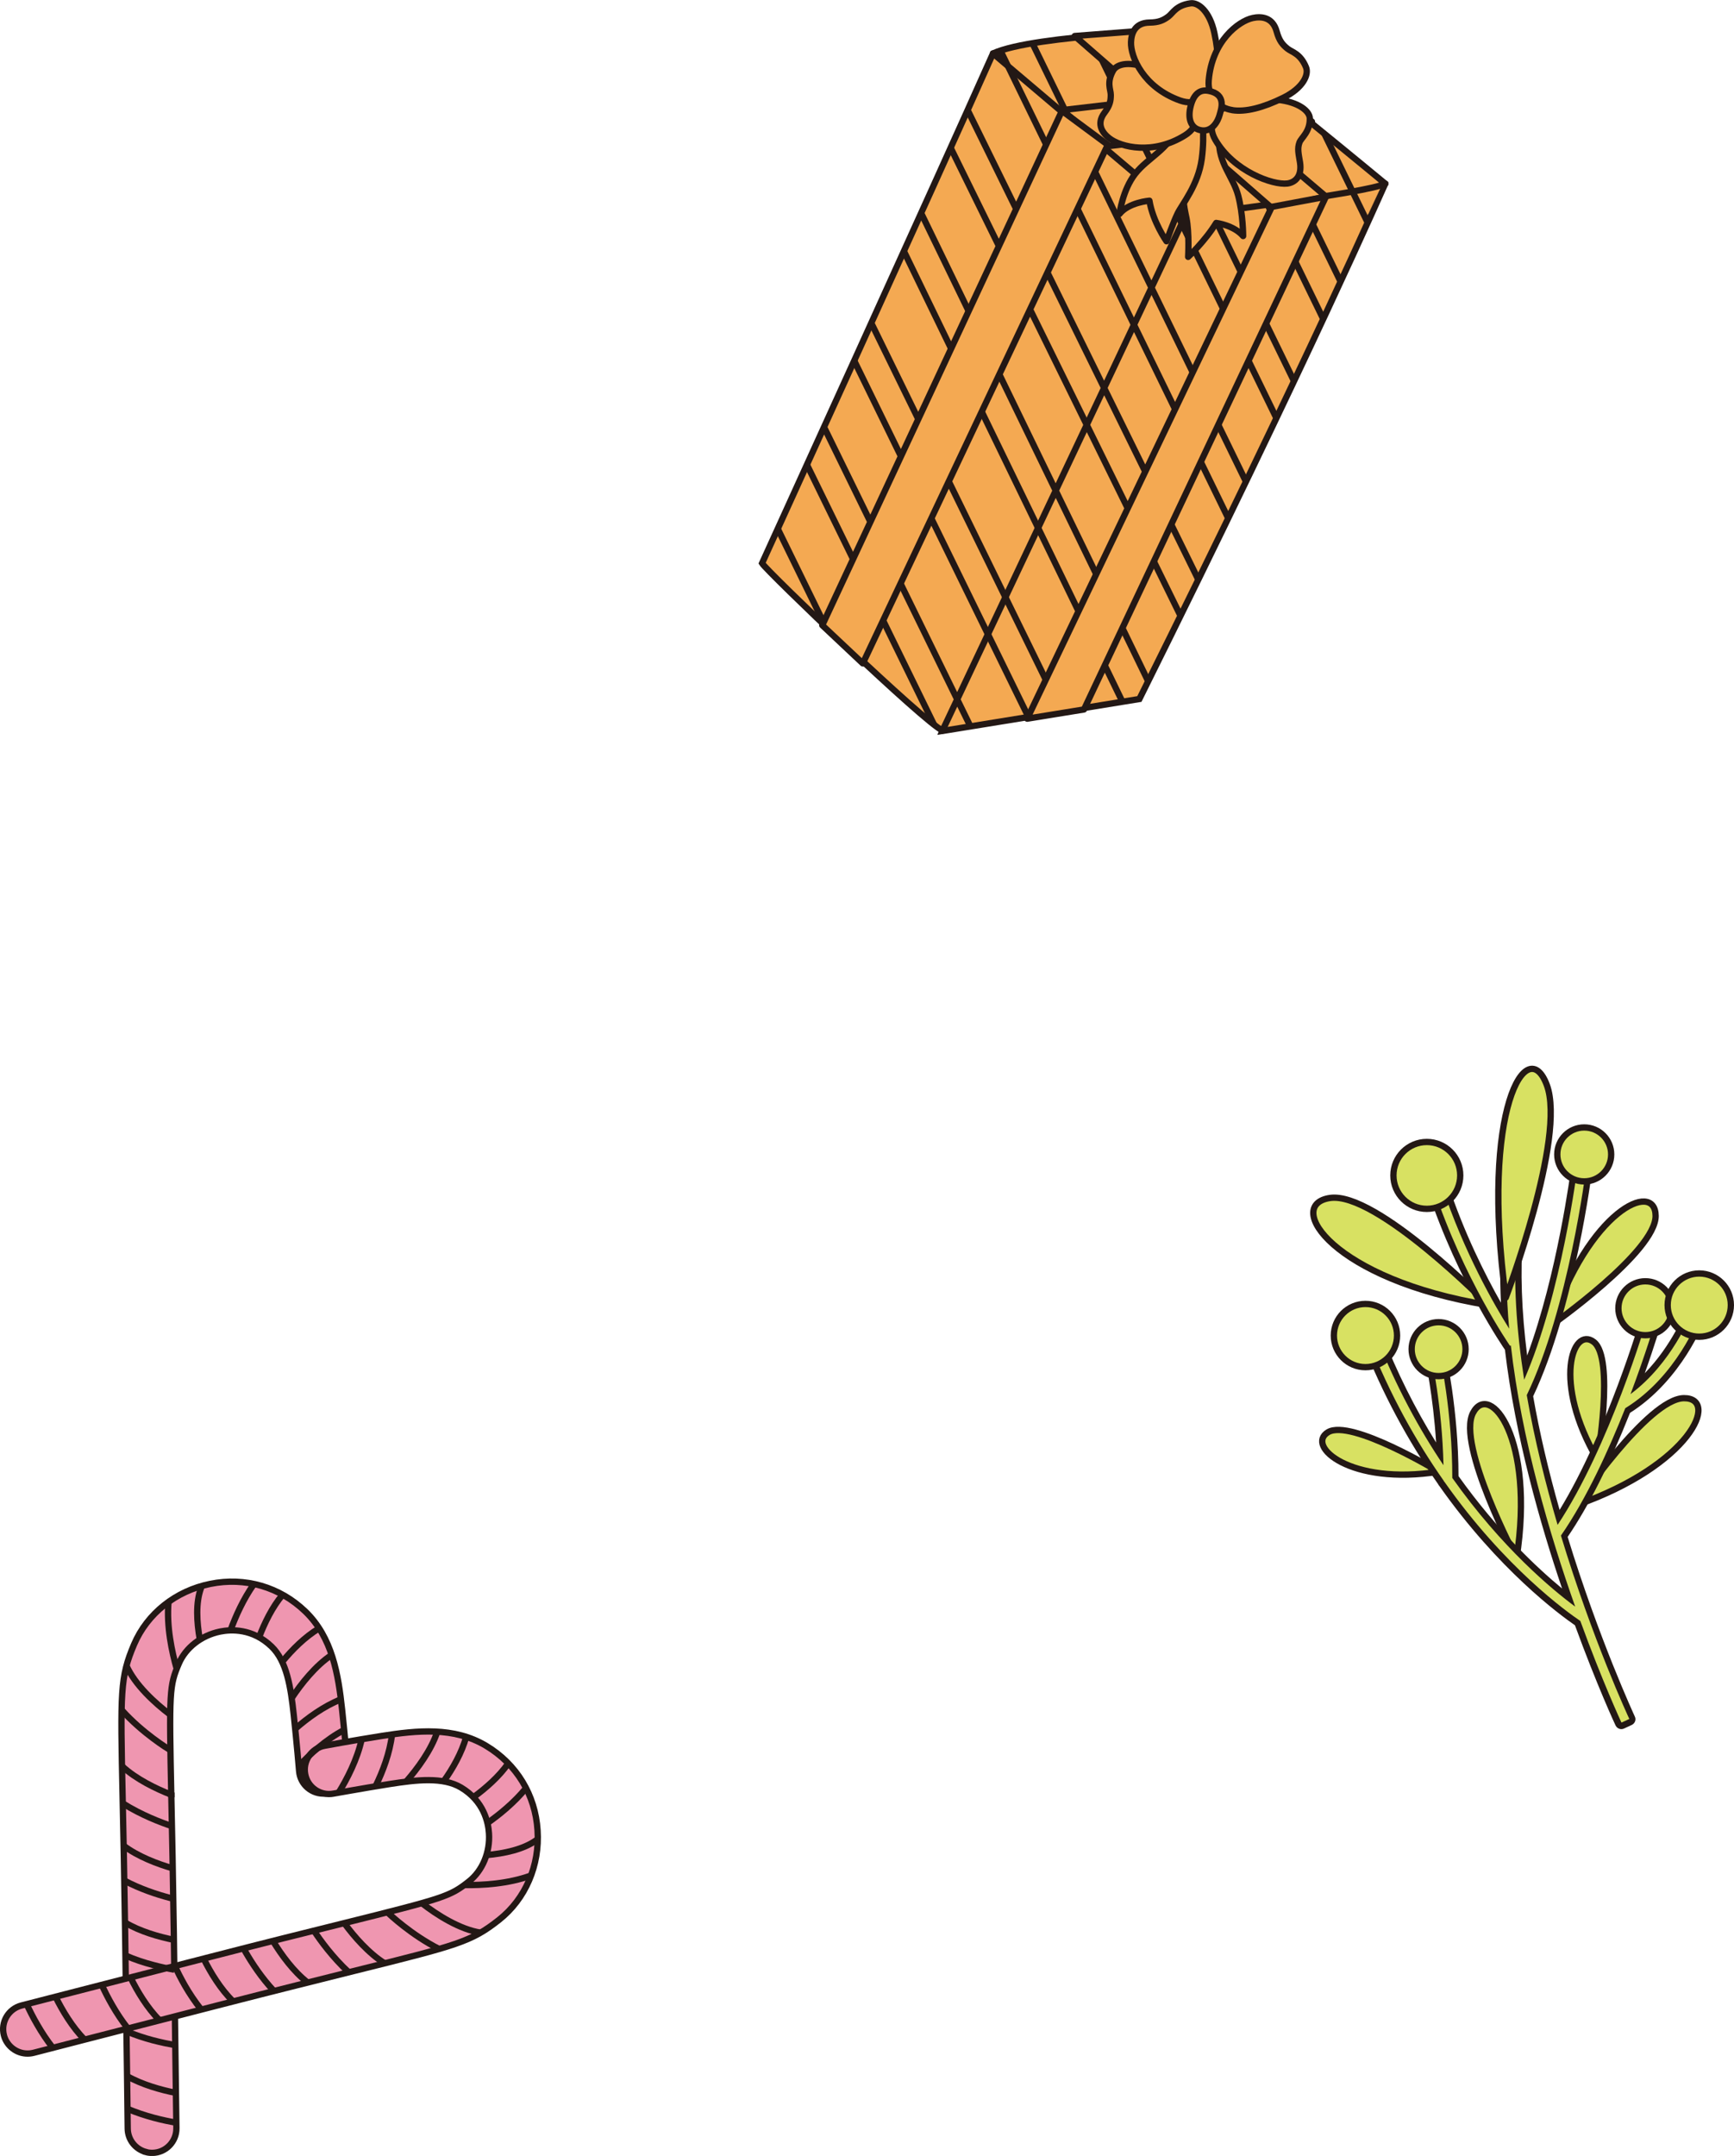 <?xml version="1.0" encoding="UTF-8"?>
<svg id="_レイヤー_2" data-name="レイヤー_2" xmlns="http://www.w3.org/2000/svg" viewBox="0 0 209.09 259.85">
  <defs>
    <style>
      .cls-1, .cls-2, .cls-3, .cls-4, .cls-5, .cls-6, .cls-7 {
        stroke: #231815;
        stroke-width: .76px;
      }

      .cls-1, .cls-3, .cls-5 {
        stroke-linecap: round;
        stroke-linejoin: round;
      }

      .cls-1, .cls-6 {
        fill: #f4a952;
      }

      .cls-2, .cls-3, .cls-8 {
        fill: #d8e162;
      }

      .cls-2, .cls-4, .cls-6, .cls-7 {
        stroke-miterlimit: 10;
      }

      .cls-4, .cls-5 {
        fill: none;
      }

      .cls-9 {
        fill: #231815;
      }

      .cls-7 {
        fill: #ef96b0;
      }
    </style>
  </defs>
  <g id="illust">
    <g>
      <g>
        <path class="cls-3" d="M179.46,157.3s-13.51-13.74-19.09-12.91c-5.59.83.4,9.87,19.09,12.91Z"/>
        <path class="cls-3" d="M186.99,159.78s12.69-8.91,12.65-13.24-8.06-.68-12.65,13.24Z"/>
        <path class="cls-3" d="M192.61,175.89s2.11-12.2-.43-14.15-5.02,4.86.43,14.15Z"/>
        <path class="cls-3" d="M173.48,177.38s-10.59-6.41-13.34-4.76c-2.74,1.65,2.7,6.45,13.34,4.76Z"/>
        <path class="cls-3" d="M190.06,181.42s8.66-12.86,12.99-12.9.84,8.05-12.99,12.9Z"/>
        <path class="cls-3" d="M182.87,187.83s-7.25-13.7-5.25-17.54c2.01-3.84,7.49,3.06,5.25,17.54Z"/>
        <g>
          <path class="cls-8" d="M195.5,208.02s-.09,0-.13-.02c-.1-.03-.17-.1-.22-.2-.02-.05-2.26-4.85-4.93-12.16-1.68-1.15-9.16-6.55-16.38-16.79-.08-.07-.12-.15-.15-.21-3.67-5.24-6.72-10.96-9.08-17-.08-.2.02-.42.22-.49l.97-.38s.09-.03.14-.03c.05,0,.1.01.15.03.09.04.17.12.2.21,1.96,5.02,4.42,9.83,7.31,14.3-.27-6.39-1.39-11.52-1.44-11.75-.05-.2.08-.41.29-.46l1.02-.23s.06,0,.08,0c.17,0,.33.12.37.29.02.07,1.55,6.92,1.54,14.9,5.23,7.36,10.48,12.07,13.66,14.56-2.72-7.86-6.04-19.06-7.32-30.06-.02-.02-.04-.04-.06-.07-.06-.08-5.63-8.13-9.27-19.09-.03-.1-.02-.2.02-.29s.12-.16.22-.19l.99-.33s.08-.02.12-.02c.16,0,.31.1.36.26,2.27,6.84,5.26,12.45,7.25,15.8-.25-3.54-.25-6.86,0-9.89,0-.1.06-.19.13-.26.07-.06.16-.09.25-.09.01,0,1.07.09,1.07.09.21.02.37.2.35.41-.39,4.73-.15,10.12.7,16.05,4.03-10.03,5.8-23.67,5.88-24.27.02-.19.19-.34.38-.34.01,0,1.08.13,1.08.13.21.03.36.21.33.42-.02.17-2.1,16.79-7.15,27.35.81,4.61,1.97,9.55,3.46,14.69,5.94-9.34,10.09-23.39,10.27-24,.05-.17.2-.27.37-.27.04,0,.07,0,.11.02l1,.29c.2.06.32.27.26.47,0,.03-.91,3.13-2.51,7.48,4.12-3.59,6.04-8.47,6.13-8.7.06-.15.2-.24.36-.24.04,0,.09,0,.13.02l.98.37c.2.07.3.29.22.49-.11.3-2.77,7.3-9.01,11.19-2.5,6.31-5.06,11.41-7.63,15.15,3.76,12.36,8.13,21.78,8.17,21.88.09.19,0,.42-.18.51l-.95.44c-.05.02-.11.04-.16.04Z"/>
          <path class="cls-9" d="M190.22,140.68l1.04.13c-.02.17-2.11,16.85-7.16,27.34.94,5.4,2.28,10.74,3.72,15.64,6.29-9.48,10.73-24.64,10.77-24.8l1,.29c-.02.08-1.12,3.82-2.98,8.75,5.02-3.73,7.3-9.66,7.33-9.73l.98.37c-.11.29-2.78,7.26-8.93,11.05v-.02c-1.99,5.02-4.67,10.91-7.77,15.38,3.79,12.5,8.16,21.93,8.25,22.1l-.95.44c-.06-.13-2.3-4.95-4.96-12.25-1.56-1.05-9.08-6.4-16.38-16.76,0,0-.1-.1-.1-.15-3.26-4.64-6.47-10.28-9.08-16.98l.97-.38c2.35,6.02,5.18,11.17,8.09,15.5-.16-7.18-1.48-13.1-1.49-13.17l1.02-.23c.02.07,1.55,6.96,1.53,14.93,5.99,8.46,12.1,13.5,14.82,15.51-3.06-8.63-6.48-20.18-7.76-31.49l-.09.07c-.05-.08-5.58-8.04-9.22-18.99l.99-.33c2.67,8.06,6.38,14.47,8.12,17.24-.35-3.9-.43-7.76-.13-11.42l1.04.09c-.46,5.55-.03,11.54.9,17.48,4.52-10.36,6.41-25.47,6.43-25.63M190.22,139.92c-.38,0-.7.28-.75.66,0,0,0,0,0,0-.07.57-1.68,12.99-5.32,22.8-.68-5.33-.85-10.2-.5-14.5.02-.2-.05-.4-.18-.55s-.32-.25-.52-.27l-1.04-.09s-.04,0-.06,0c-.39,0-.73.3-.76.7-.21,2.59-.25,5.38-.1,8.34-1.92-3.39-4.44-8.4-6.41-14.34-.11-.32-.4-.52-.72-.52-.08,0-.16.01-.24.04l-.99.33c-.19.06-.35.2-.44.38-.09.18-.11.39-.04.58,3.67,11.07,9.26,19.11,9.31,19.19,0,0,0,.01.01.02,1.23,10.43,4.26,21.02,6.89,28.77-3-2.48-7.79-6.96-12.49-13.55-.01-8.01-1.54-14.79-1.55-14.86-.08-.35-.39-.59-.74-.59-.06,0-.11,0-.17.02l-1.02.23c-.41.09-.66.5-.58.91.05.21,1,4.57,1.36,10.24-2.55-4.1-4.73-8.47-6.5-13.01-.07-.19-.22-.34-.4-.42-.1-.04-.2-.06-.31-.06-.09,0-.19.02-.28.05l-.97.38c-.39.15-.58.59-.43.99,2.36,6.06,5.43,11.8,9.11,17.06.05.1.11.19.19.28,7.1,10.06,14.46,15.47,16.33,16.76,2.66,7.27,4.87,12.03,4.9,12.08.09.18.24.32.43.39.08.03.17.05.26.05.11,0,.22-.02.32-.07l.95-.44c.18-.09.32-.24.39-.43.07-.19.06-.4-.03-.58-.04-.09-4.35-9.4-8.1-21.65,2.54-3.72,5.06-8.75,7.52-14.95,6.26-3.96,8.95-11.01,9.06-11.31.15-.39-.05-.83-.45-.98l-.98-.37c-.09-.03-.18-.05-.27-.05-.31,0-.6.19-.71.49-.02.05-1.57,4.05-4.87,7.44,1.26-3.55,1.96-5.96,1.97-5.99.11-.4-.12-.82-.52-.94l-1-.29c-.07-.02-.14-.03-.21-.03-.33,0-.63.22-.73.55-.04.14-4.06,13.81-9.78,23.18-1.36-4.78-2.43-9.38-3.19-13.7,5.03-10.62,7.11-27.2,7.13-27.36.05-.42-.25-.79-.66-.85l-1.04-.13s-.06,0-.09,0h0Z"/>
        </g>
        <path class="cls-3" d="M181.57,156.4s7.31-19.27,4.95-25.62c-2.36-6.35-8.04,2.92-4.95,25.62Z"/>
        <circle class="cls-3" cx="172.05" cy="141.67" r="4.03"/>
        <circle class="cls-3" cx="191.03" cy="139.14" r="3.25"/>
        <circle class="cls-3" cx="173.47" cy="162.61" r="3.25"/>
        <circle class="cls-3" cx="198.4" cy="157.68" r="3.25"/>
        <circle class="cls-3" cx="204.9" cy="157.3" r="3.81"/>
        <circle class="cls-2" cx="164.65" cy="160.97" r="3.81"/>
      </g>
      <g>
        <path class="cls-6" d="M167.03,22.13s-16.82-13.91-23.07-18.49c0,0-19.16.49-24.22,2.8-6.88,15.46-27.85,61.45-27.85,61.45.59.96,19.68,19.28,21.76,20.15l-.02.05.12-.02s.05,0,.07,0c0,0,0,0,0,0l23.57-3.82c20.63-41.46,29.6-62.08,29.64-62.1Z"/>
        <g>
          <line class="cls-4" x1="114.63" y1="17.81" x2="142.35" y2="74.22"/>
          <line class="cls-4" x1="144.5" y1="69.87" x2="116.68" y2="13.27"/>
          <line class="cls-4" x1="99.5" y1="75.42" x2="93.78" y2="63.73"/>
          <line class="cls-4" x1="127.98" y1="85.76" x2="105.06" y2="38.93"/>
          <line class="cls-4" x1="103" y1="43.47" x2="124" y2="86.4"/>
          <line class="cls-4" x1="97.3" y1="56.01" x2="112.63" y2="87.35"/>
          <line class="cls-4" x1="117.01" y1="87.54" x2="99.36" y2="51.47"/>
          <line class="cls-4" x1="108.99" y1="30.27" x2="135.34" y2="84.57"/>
          <line class="cls-4" x1="138.45" y1="82.11" x2="111.07" y2="25.68"/>
          <line class="cls-4" x1="159.69" y1="16.11" x2="164.98" y2="26.96"/>
          <line class="cls-4" x1="142.62" y1="3.68" x2="159.6" y2="38.53"/>
          <line class="cls-4" x1="161.7" y1="34.04" x2="148.64" y2="7.23"/>
          <line class="cls-4" x1="120.63" y1="6.09" x2="148.11" y2="62.48"/>
          <line class="cls-4" x1="150.25" y1="58.07" x2="124.49" y2="5.21"/>
          <path class="cls-4" d="M131.48,4.36l22.45,46.07M156.06,45.99l-20.44-41.95"/>
        </g>
        <g>
          <line class="cls-5" x1="113.63" y1="88.09" x2="142.96" y2="25.96"/>
          <path class="cls-5" d="M119.74,6.44l23.09,19.56s22.45-2.78,24.2-3.87"/>
        </g>
        <polygon class="cls-1" points="152.87 10.38 158.2 14.66 133.26 17.66 128.09 13.27 152.87 10.38"/>
        <polygon class="cls-1" points="159.89 23.69 153.42 25.12 129.59 4.34 136.46 3.81 159.89 23.69"/>
        <polygon class="cls-1" points="128.05 13.36 133.58 17.45 104.04 79.96 99.15 75.36 128.05 13.36"/>
        <polygon class="cls-1" points="153.36 24.93 159.88 23.71 130.71 85.51 123.86 86.62 153.36 24.93"/>
        <g>
          <path class="cls-1" d="M145.05,14.69s-1.2,1.76-2.03,4.74c-.83,2.98-.19,5.74.04,6.83.37,1.79.21,4.7.21,4.7,0,0,2.06-1.92,3.38-4.09,0,0,2.12.26,3.25,1.58,0,0,0-2.64-.6-4.89-.6-2.25-2.38-3.86-2.3-6.7.08-2.84.56-2.8.56-2.8,0,0-.93-1.77-2.51.62Z"/>
          <path class="cls-1" d="M144.87,13.88s.46,2.12.04,5.28c-.43,3.16-2.38,5.47-2.91,6.56s-1.34,3.36-1.34,3.36c0,0-1.65-2.34-2.06-4.89,0,0-2.51.2-3.61,1.6,0,0,.37-2.91,1.91-4.86,1.54-1.95,3.99-2.88,5.1-5.64,1.11-2.76.62-2.89.62-2.89,0,0,1.67-1.38,2.24,1.48Z"/>
          <path class="cls-1" d="M147.72,12.94c1.34-.68,3.55-1.19,6.28-.92,2.65.27,3.93,1.4,3.94,2.26.03,1.61-1.02,2.31-1.24,2.87-.29.75-.11,1.4.06,2.44.26,1.67-.61,2.41-1.54,2.53-1.72.21-6.46-1.45-8.68-5.28-.99-1.72-.16-3.22,1.17-3.9Z"/>
          <path class="cls-1" d="M143.86,12.11c-.81-1.3-2.55-2.58-5.06-3.71s-4.11-.7-4.56.08c-.84,1.48-.3,2.31-.3,2.95,0,.71-.09,1.28-.76,2.16-1.07,1.41-.16,2.5.59,3.08,1.38,1.07,5.27,2.05,9.13-.37,1.74-1.09,1.78-2.89.96-4.19Z"/>
          <path class="cls-1" d="M146.4,10.28c.6-1.45.61-3.63.03-6.31-.56-2.61-1.93-3.7-2.87-3.57-1.76.24-2.13,1.19-2.67,1.59-.59.44-1.14.72-2.28.73-1.84.02-2.2,1.42-2.23,2.37-.06,1.76,1.5,5.45,5.9,7.02,1.98.71,3.52-.38,4.12-1.83Z"/>
          <path class="cls-1" d="M148.6,13.28c1.57.24,3.68-.28,6.15-1.5,2.4-1.19,3.1-2.79,2.73-3.68-.69-1.67-1.71-1.81-2.24-2.24-.59-.48-.99-.94-1.3-2.07-.49-1.8-1.95-1.82-2.88-1.62-1.73.37-4.91,2.8-5.31,7.5-.18,2.11,1.28,3.37,2.85,3.6Z"/>
          <path class="cls-1" d="M145.73,10.95c2.23.42,1.51,2.23,1.33,2.91s-.89,2.19-2.39,1.81c-1.04-.26-1.51-1.34-1.08-2.95s1.28-1.93,2.13-1.77Z"/>
        </g>
      </g>
      <g>
        <path class="cls-7" d="M17.58,259.37c-1.24-.33-2.16-1.46-2.18-2.8,0-.09-.1-8.71-.31-23.46-.1-6.95-.21-12.16-.3-16.35-.28-12.94-.31-14.6,1.38-18.57,1.59-3.72,5.02-6.45,9.19-7.29,4.19-.85,8.37.36,11.45,3.32,3.25,3.13,3.98,7.56,4.44,11.83.37,3.44.66,6.92.67,6.95.13,1.62-1.07,3.03-2.68,3.17-1.62.13-3.03-1.07-3.17-2.68,0-.03-.29-3.44-.65-6.8-.36-3.33-.84-6.47-2.68-8.24-2.29-2.2-4.87-2.07-6.21-1.8-2.24.46-4.14,1.93-4.96,3.85-1.15,2.69-1.18,3.3-.91,16.14.09,4.2.2,9.42.3,16.39.2,14.76.3,23.39.31,23.48.02,1.62-1.28,2.95-2.9,2.97-.28,0-.54-.03-.79-.1Z"/>
        <path class="cls-7" d="M.78,246.05c.65,1.11,1.97,1.7,3.27,1.37.08-.02,8.43-2.18,22.72-5.85,6.73-1.73,11.79-2.98,15.86-4,12.56-3.12,14.18-3.52,17.56-6.19,3.17-2.51,4.91-6.54,4.63-10.78-.27-4.27-2.53-7.98-6.2-10.18-3.87-2.32-8.34-1.86-12.59-1.19-3.42.54-6.85,1.17-6.88,1.18-1.59.29-2.65,1.83-2.35,3.42.29,1.6,1.83,2.65,3.42,2.35.03,0,3.39-.62,6.73-1.15,3.31-.52,6.47-.88,8.65.42,2.72,1.63,3.28,4.16,3.36,5.52.15,2.28-.78,4.5-2.41,5.79-2.3,1.81-2.87,2-15.33,5.1-4.08,1.01-9.15,2.27-15.9,4.01-14.3,3.67-22.65,5.83-22.74,5.85-1.57.41-2.51,2.01-2.11,3.58.07.27.17.51.3.74Z"/>
        <g>
          <path class="cls-4" d="M37.1,238.95c-1.7-1.32-3.17-3.34-4.18-5"/>
          <path class="cls-4" d="M29.37,234.85c.08.15.17.3.26.46.77,1.33,1.93,3.09,3.41,4.67"/>
          <path class="cls-4" d="M19.24,243.5c-1.48-1.48-2.7-3.52-3.5-5.16"/>
          <path class="cls-4" d="M12.27,239.24c.33.71.76,1.58,1.29,2.49.52.9,1.14,1.85,1.86,2.76"/>
          <path class="cls-4" d="M46.39,236.64c-1.93-1.21-3.7-3.24-4.87-4.84"/>
          <path class="cls-4" d="M37.86,232.71c.76,1.15,2.24,3.2,4.2,5.01"/>
          <path class="cls-4" d="M28.12,241.23c-1.5-1.45-2.73-3.48-3.56-5.15"/>
          <path class="cls-4" d="M21.08,236.97c.32.68.73,1.49,1.22,2.35.55.95,1.21,1.95,1.97,2.9"/>
          <path class="cls-4" d="M10.2,245.83c-1.48-1.49-2.69-3.52-3.5-5.16"/>
          <path class="cls-4" d="M3.22,241.57c.33.71.76,1.58,1.3,2.5.52.9,1.14,1.85,1.85,2.75"/>
          <path class="cls-4" d="M43.61,209.63c-.51,2.39-1.8,4.88-2.78,6.44"/>
          <path class="cls-4" d="M45.28,215.3c.88-1.8,1.73-4.02,1.99-6.26"/>
          <path class="cls-4" d="M57.95,232.94c-2.5-.39-5.25-2.13-7.07-3.55"/>
          <path class="cls-4" d="M46.74,230.49s.05.05.07.08c.16.16,2.76,2.62,6.14,4.34"/>
          <path class="cls-4" d="M64.84,221.69c-.06.03-.13.06-.18.11-1.55,1.11-3.87,1.6-6,1.79"/>
          <path class="cls-4" d="M56,227.2c2.1.03,5.26-.13,8.03-1.15"/>
          <path class="cls-4" d="M52.73,208.72c-.73,2.22-2.4,4.47-3.76,6.02"/>
          <path class="cls-4" d="M53.49,214.71c1.11-1.55,2.17-3.41,2.73-5.37"/>
          <path class="cls-4" d="M61.29,212.53c-1.09,1.58-2.73,3.01-4.21,4.09"/>
          <path class="cls-4" d="M58.77,219.73c1.45-1.02,3.23-2.46,4.66-4.21"/>
        </g>
        <g>
          <path class="cls-4" d="M20.67,216.63c0-.1,0-.2,0-.31-1.85-.72-4.27-1.89-5.94-3.44"/>
          <path class="cls-4" d="M14.81,217.36c2.25,1.41,4.62,2.31,5.93,2.74"/>
          <path class="cls-4" d="M36.02,212.87c1.25-1.35,3.32-3.25,5.49-4.37"/>
          <path class="cls-4" d="M41.12,204.81c-2.09.84-4.01,2.24-5.52,3.56"/>
          <path class="cls-4" d="M35.17,204.67c1.14-1.72,2.88-3.92,4.83-5.21"/>
          <path class="cls-4" d="M38.49,196.25c-1.74,1.05-3.25,2.57-4.46,4.04"/>
          <path class="cls-4" d="M31.24,197.34c.65-1.71,1.6-3.67,2.84-5.13"/>
          <path class="cls-4" d="M30.63,190.91c-1.31,1.84-2.23,3.93-2.84,5.6"/>
          <path class="cls-4" d="M14.99,226.66c1.91,1.01,3.92,1.67,5.4,2.06.18.05.35.09.51.13"/>
          <path class="cls-4" d="M20.84,225.19c-1.87-.54-4.21-1.43-5.92-2.72"/>
          <path class="cls-4" d="M24.1,197.63c-.38-2.11-.52-4.47.15-6.26.03-.07.04-.14.05-.21"/>
          <path class="cls-4" d="M20.32,193.08c-.26,2.95.41,6.04.99,8.06"/>
          <path class="cls-4" d="M15.37,254.17c1.06.45,2.14.8,3.14,1.07,1.03.28,1.98.47,2.75.6"/>
          <path class="cls-4" d="M21.22,252.25c-1.8-.35-4.08-.99-5.9-2.02"/>
          <path class="cls-4" d="M15.25,244.83c1.06.45,2.14.8,3.15,1.07,1.03.27,1.97.46,2.75.6"/>
          <path class="cls-4" d="M20.98,233.81c-1.83-.37-4.11-1.02-5.9-2.09"/>
          <path class="cls-4" d="M15.13,235.69c1.11.49,2.25.86,3.31,1.14.96.26,1.84.44,2.58.57"/>
          <path class="cls-4" d="M14.67,206.1c2.54,2.82,5.6,4.68,5.79,4.79.03.02.06.03.09.05"/>
          <path class="cls-4" d="M20.53,206.67c-1.84-1.39-4.25-3.59-5.28-5.9"/>
        </g>
      </g>
    </g>
  </g>
</svg>